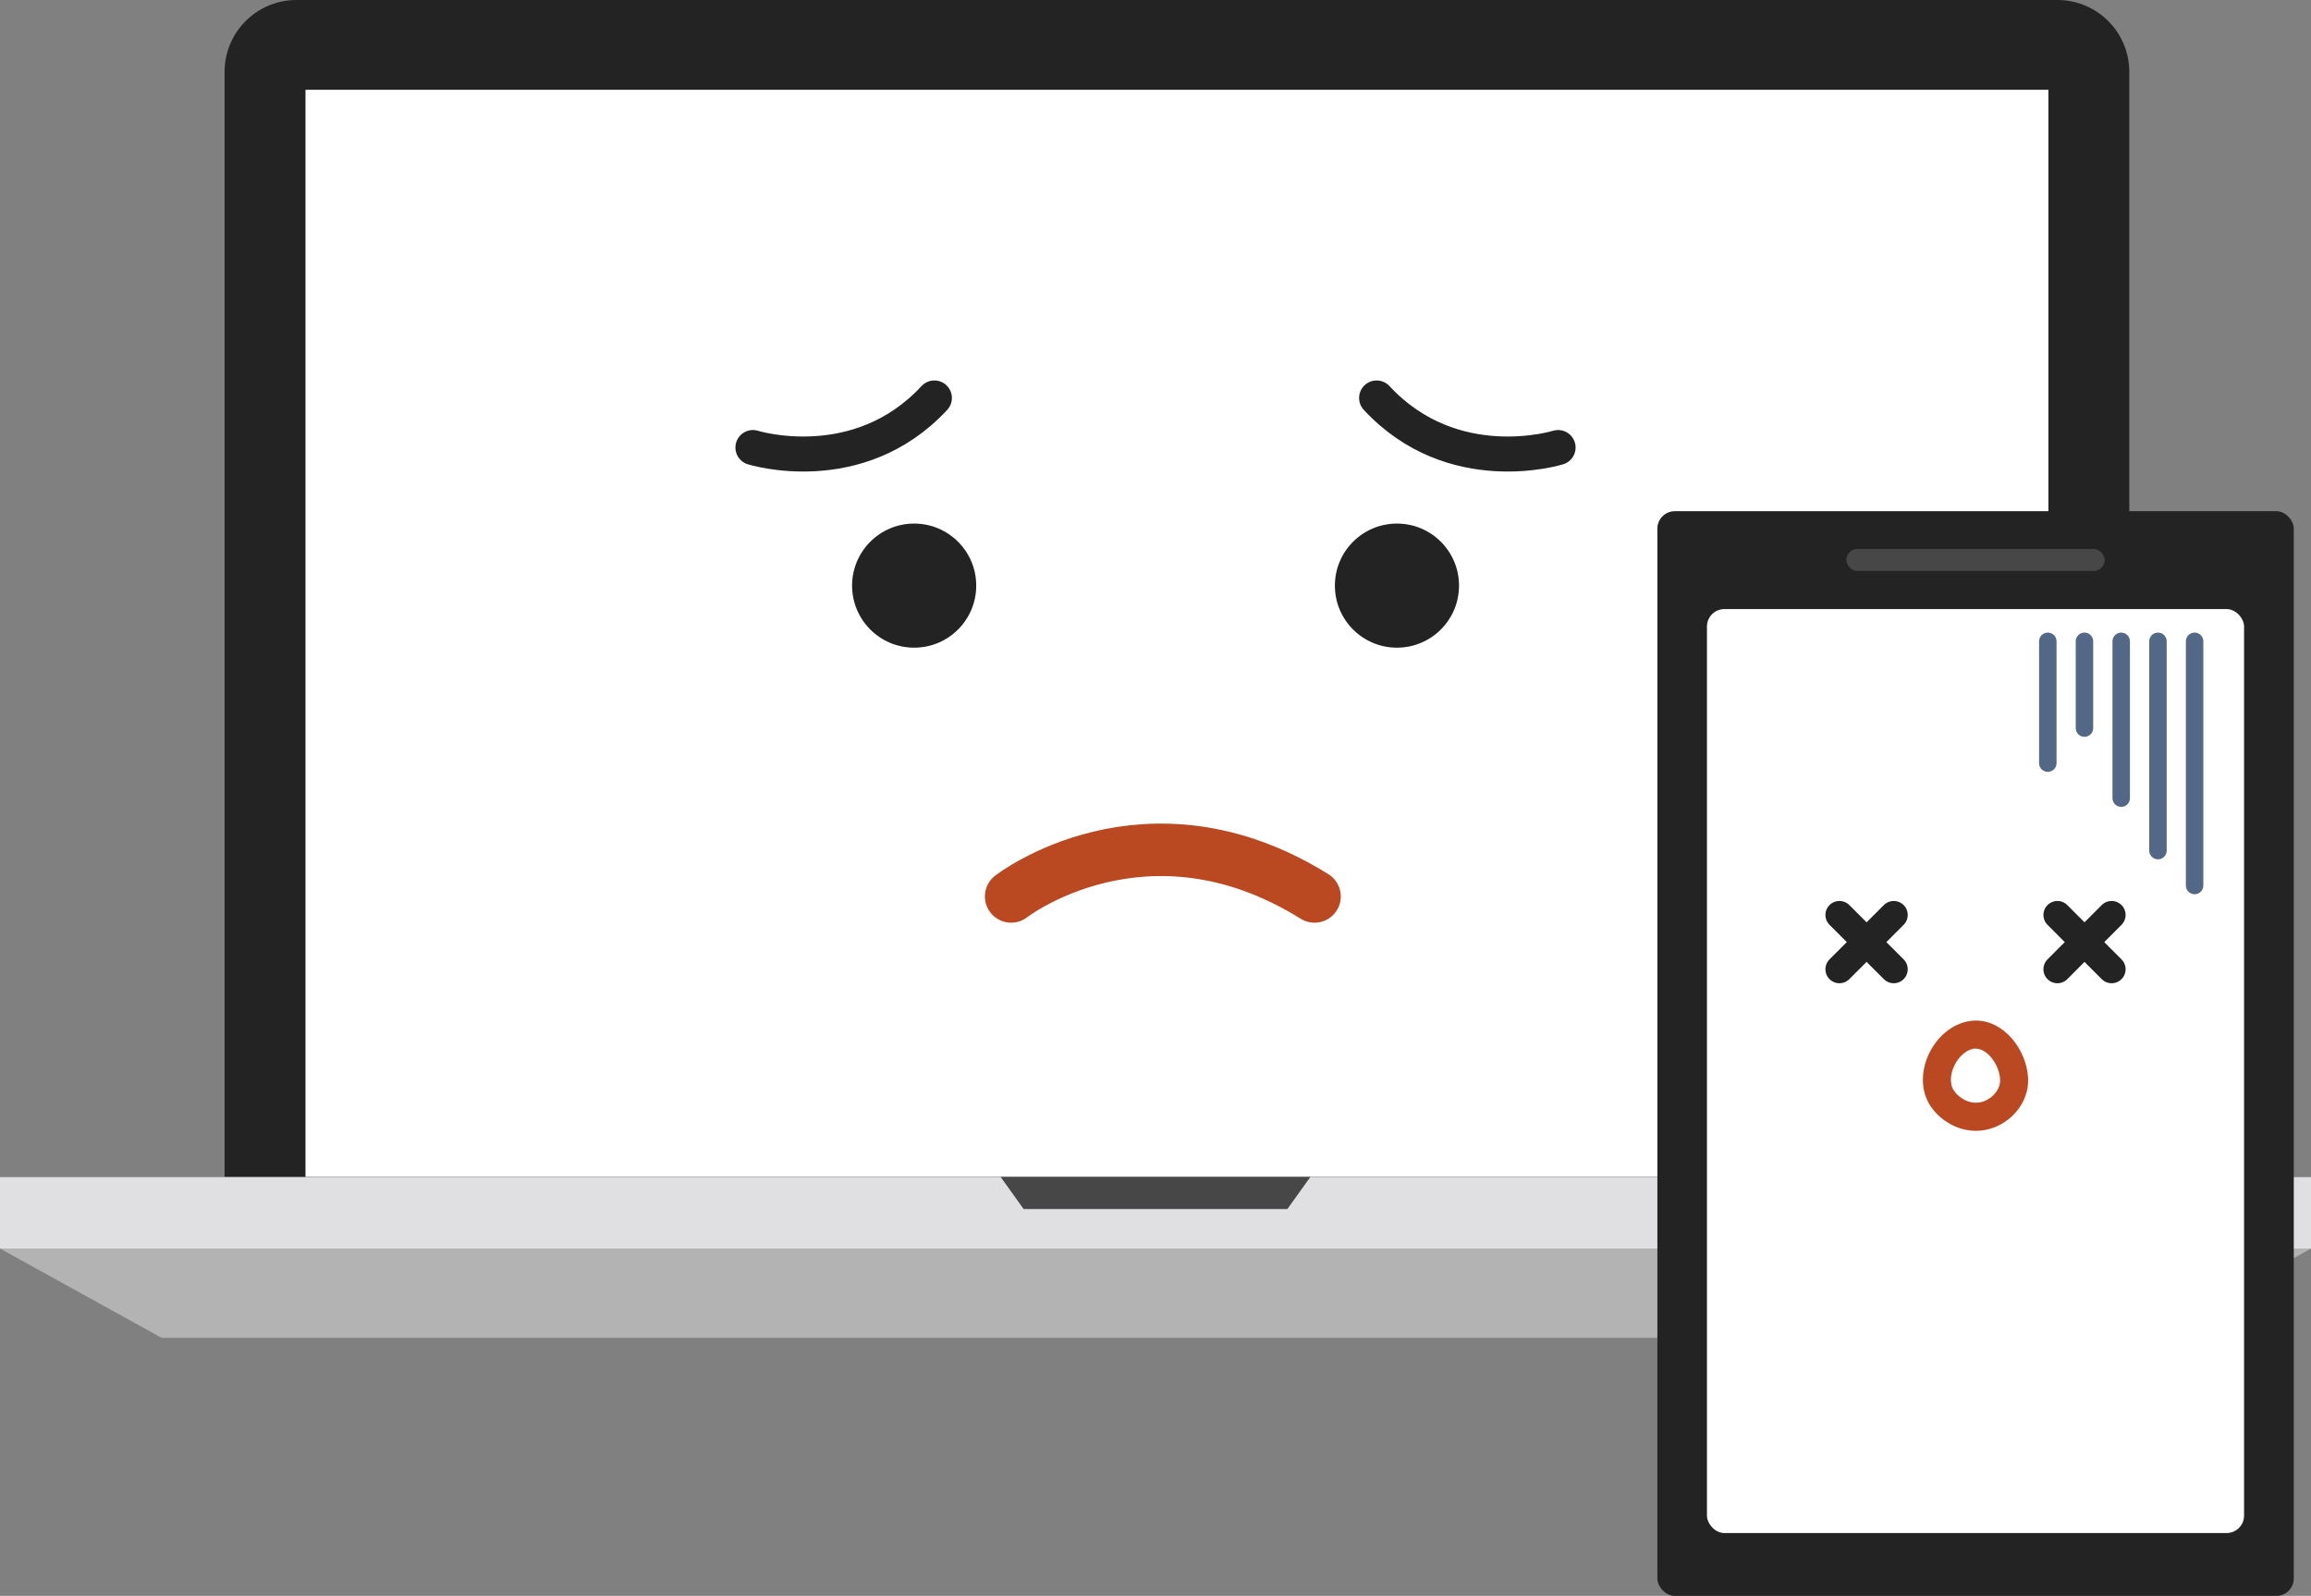 <?xml version="1.0" encoding="UTF-8"?><svg id="_レイヤー_2" xmlns="http://www.w3.org/2000/svg" width="199.94" height="138.11" viewBox="0 0 199.94 138.11"><rect x="0" y="0" width="199.94" height="138.11" fill="#808080" stroke="none"/><defs><style>.cls-1{stroke:#536787;stroke-width:1.51px;}.cls-1,.cls-2,.cls-3,.cls-4{fill:none;stroke-linecap:round;stroke-linejoin:round;}.cls-2{stroke-width:2.42px;}.cls-2,.cls-4{stroke:#232323;}.cls-3{stroke:#ba4820;stroke-width:4.54px;}.cls-5{fill:#474747;}.cls-5,.cls-6,.cls-7,.cls-8,.cls-9,.cls-10{stroke-width:0px;}.cls-6{fill:#232323;}.cls-7{fill:#e0e0e2;}.cls-8{fill:#ba4820;}.cls-9{fill:#b3b3b3;}.cls-10{fill:#fff;}.cls-4{stroke-width:3.03px;}</style></defs><g id="_レイヤー_1-2"><path class="cls-6" d="m184.22,101.85H19.43V6.22c0-3.43,2.78-6.22,6.22-6.22h152.35c3.43,0,6.22,2.78,6.22,6.22v95.63Z"/><rect class="cls-10" x="26.43" y="7.77" width="150.79" height="94.08"/><rect class="cls-7" y="101.87" width="199.94" height="6.18"/><polygon class="cls-9" points="185.95 115.78 13.99 115.78 0 108.05 199.94 108.05 185.95 115.78"/><polygon class="cls-5" points="111.38 104.63 88.56 104.63 86.57 101.85 113.37 101.85 111.38 104.63"/><circle class="cls-6" cx="79.09" cy="50.68" r="5.37"/><path class="cls-4" d="m65.14,38.73s9.08,2.85,15.7-4.29"/><circle class="cls-6" cx="120.86" cy="50.68" r="5.37"/><path class="cls-4" d="m134.8,38.73s-9.08,2.85-15.7-4.29"/><path class="cls-3" d="m87.48,77.58s11.67-9.08,26.25,0"/><rect class="cls-6" x="143.39" y="44.24" width="55.06" height="93.87" rx="1.51" ry="1.51"/><rect class="cls-10" x="147.68" y="52.71" width="46.47" height="79.96" rx="1.51" ry="1.51"/><rect class="cls-5" x="159.74" y="47.51" width="22.35" height="1.9" rx=".95" ry=".95"/><line class="cls-2" x1="159.14" y1="79.18" x2="163.84" y2="83.88"/><line class="cls-2" x1="163.84" y1="79.18" x2="159.14" y2="83.88"/><line class="cls-2" x1="178" y1="79.18" x2="182.69" y2="83.88"/><line class="cls-2" x1="182.69" y1="79.18" x2="178" y2="83.88"/><path class="cls-8" d="m170.95,90.75c.95,0,2.01,1.33,2.09,2.63.06.85-.57,1.54-1.22,1.85-.28.13-.57.2-.87.2-.6,0-1.2-.27-1.68-.77-.06-.06-.11-.12-.16-.19-.52-.67-.29-1.57-.16-1.93.31-.89,1-1.6,1.72-1.77.1-.02.19-.03.28-.03m0-2.42c-.27,0-.55.03-.83.1-3.07.71-4.94,4.99-2.91,7.56.1.13.21.25.32.37.93.97,2.16,1.51,3.42,1.51.64,0,1.29-.14,1.92-.44,1.6-.77,2.71-2.39,2.59-4.2-.16-2.41-2.08-4.9-4.51-4.9h0Z"/><line class="cls-1" x1="177.17" y1="55.5" x2="177.17" y2="66.04"/><line class="cls-1" x1="180.34" y1="55.5" x2="180.34" y2="63.01"/><line class="cls-1" x1="183.52" y1="55.5" x2="183.52" y2="69.07"/><line class="cls-1" x1="186.7" y1="55.5" x2="186.7" y2="73.61"/><line class="cls-1" x1="189.87" y1="55.5" x2="189.87" y2="76.63"/></g></svg>
